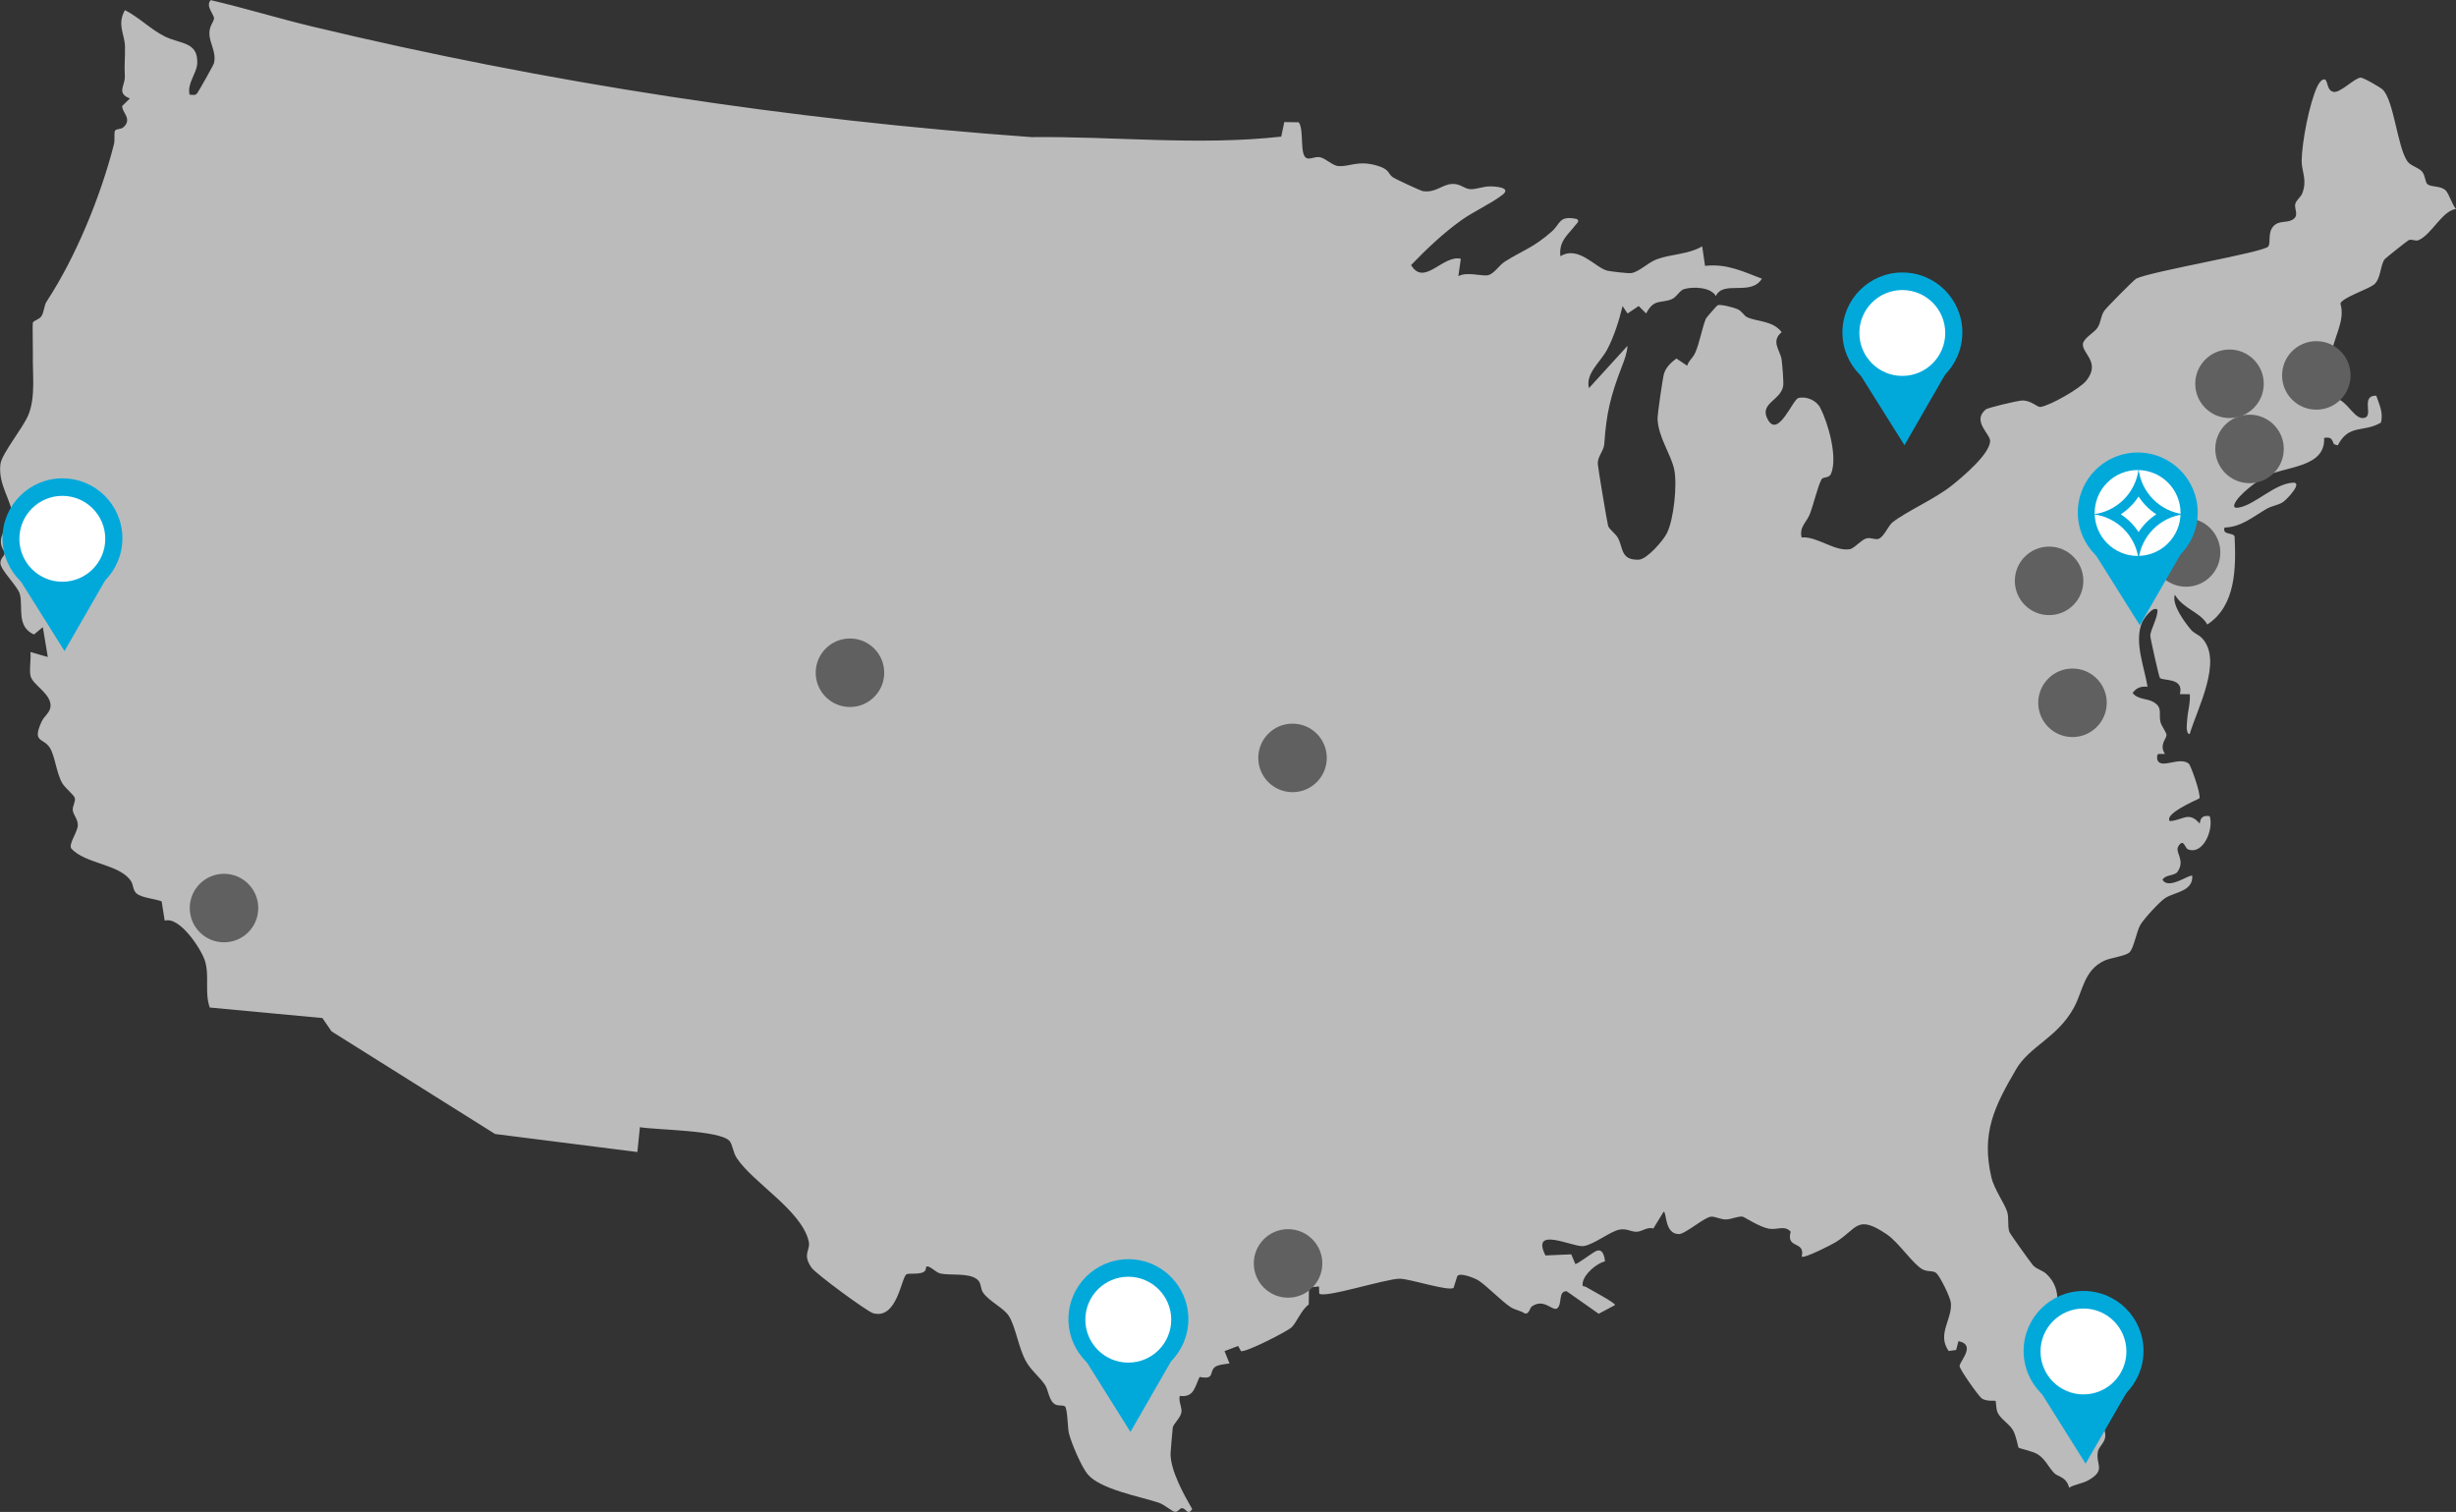 <?xml version="1.0" encoding="UTF-8"?>
<svg id="Layer_2" data-name="Layer 2" xmlns="http://www.w3.org/2000/svg" viewBox="0 0 987.18 607.68">
  <rect x="0" y="0" width="987.18" height="607.68" fill="#333333" stroke="none"/>
  <defs>
    <style>
      .cls-1 {
        fill: #01a9db;
      }

      .cls-2 {
        fill: #bbb;
      }

      .cls-3 {
        fill: #606060;
      }

      .cls-4 {
        fill: #fff;
      }
    </style>
  </defs>
  <g id="Layer_1-2" data-name="Layer 1">
    <g>
      <path class="cls-2" d="M515,54.85l1.22-5.78,5.81.08c2.25,3.08.21,13.06,3.15,14.41,1.35.62,3.31-.7,5.24-.39,2.27.36,5.17,3.34,7.39,3.56,4.53.44,7.76-2.39,15.4-.25,5.87,1.65,4.34,3.41,6.99,4.98,1.23.73,10.79,5.22,11.73,5.36,5.2.77,7.7-2.71,11.76-2.89,3.24-.14,4.77,1.85,7.07,2.08s5.15-1.05,7.91-1.09c2.57-.04,9.02.45,5.24,3.38-4.69,3.64-11.68,6.72-16.65,10.3-7.28,5.23-13.87,11.5-20.08,17.93,5.26,8.81,12.81-4.28,19.99-2.52l-.99,6.99c3.54-1.95,9.64.21,12.04-.42s4.41-4.03,6.62-5.42c7.39-4.65,11.45-5.55,18.89-12.11,3.54-3.12,2.82-6.55,9.95-5.05,1.52.79.11,1.74-.48,2.52-2.95,3.91-6.72,6.3-6,12.48,7.18-4.48,13.93,4.47,18.73,5.76,1.26.34,8.27,1.14,9.53,1.02,3.18-.29,6.81-4.21,10.45-5.56,5.92-2.19,12.67-1.9,18.27-5.22l1.15,7.86c8.7-.98,15.08,2.2,22.85,5.15-4.39,7.14-15.5.49-18.5,6.97-2.1-3.67-9.28-3.83-12.8-2.78-1.76.53-2.99,3.24-4.95,4.05-4.42,1.83-7.11-.37-10.27,5.74l-3-2.99-4.48,3.01-2-3c-1.36,5.68-3.42,12.23-6.13,17.38s-8.84,9.63-7.39,15.61l15.49-16.99c-.12,2.76-1.24,5.69-2.23,8.26-4.54,11.73-6.27,18.84-7.08,31.11-.19,2.83-2.7,5.03-2.63,8.01.04,1.34,3.79,23.7,4.15,24.92.44,1.5,2.96,3.03,4.01,4.99,2.11,3.96,1.03,8.93,8.33,8.64,3.3-.13,9.8-7.65,11.29-10.61,2.79-5.57,4.21-19.5,2.96-25.59s-6.41-12.92-6.7-20.37c-.07-1.75,2.08-16.55,2.59-18.19.8-2.6,2.85-4.51,4.98-6.09l4.34,2.91c.61-2.14,2.16-2.89,3.23-5.24,1.7-3.75,2.84-10.29,4.3-13.73.14-.33,4.35-5.22,4.75-5.37,1.24-.46,6.73,1.02,7.98,1.61,1.85.87,2.54,2.6,3.79,3.2,3.88,1.85,10.47,1.36,13.91,6.03-4.52,3.76-.48,7.45,0,11.06.25,1.89.87,9.02.63,10.51-.97,6.06-10.13,6.99-6,13.87s9.86-8.45,12.13-8.98c3.35-.78,7.28,1.01,8.81,4.03,3.18,6.24,7.01,19.78,4.31,26.36-.84,2.05-3.2,1.09-3.87,2.35-1.52,2.84-3.34,10.59-4.73,14.05-1.27,3.15-4.29,5.13-3.24,9.27,6.06-.61,13.24,5.73,19.37,4.71,1.77-.29,4.56-3.76,6.63-4.32,1.95-.52,3.54.71,4.99.13,2.16-.86,3.85-5.25,5.49-6.56,5.77-4.57,17.04-9.34,24.03-14.97,4.15-3.34,14.98-12.36,15.25-17.67.15-2.95-7.46-8.04-1.73-12.8.82-.68,12.92-3.53,14.53-3.57,3.85-.08,6.06,2.8,7.49,2.58,3.9-.58,15.89-7.41,18.41-10.6,6.09-7.7-2.44-11.12-1.31-15.23,1.1-2.47,4.65-4.13,5.89-6.18,1.24-2.04,1.14-4.28,2.5-6.5.72-1.17,11.86-12.41,12.94-13.06,6.09-2.98,51.49-10.58,53.08-12.92,1.12-1.64-.3-5.4,1.97-8.03,2.14-2.47,5.16-1.42,7.44-2.55,3.37-1.68.91-4.3,1.45-6.52.35-1.44,2.26-2.83,2.8-4.24,2.13-5.49-.3-8.76-.23-13.22.11-7.45,3.09-22.97,6.27-29.74.43-.92,1.37-2.43,2.25-2.75,2.37-.88,1.04,4.13,4.18,4.9,2.7.66,8.37-5.46,10.96-5.71,1.06-.1,7.93,3.88,8.87,4.78,4.58,4.36,5.93,23.28,10.04,28.96,1.25,1.73,4.55,2.42,5.89,4.11s1.12,4.3,2.18,5.05c1.7,1.21,5.61.48,7.42,2.62,1.18,1.39,2.47,5.53,3.95,7.28-5.53.68-9.75,10.27-15.04,12.53-1.28.55-2.64-.57-3.93-.03-.57.24-9.1,7.08-9.52,7.53-1.98,2.06-1.54,8.14-4.57,10.43-2.45,1.85-12.58,5.18-13.39,7.51,2.28,7.39-3.47,14.51-3.6,21.6-.06,3.32,2.09,5.11,1.87,7.69-.24,2.79-3.24,5.62-2.82,8.75,6.47-1.48,9.28,8.1,13.55,8.01,5.09-.1-1.42-9.05,5.43-9,1.19,3.6,2.94,6.86,1.85,10.84-7.08,4.13-12.83.39-17.34,9.15l-1.53-.49c-.91-2.3-1.25-2.93-3.95-2.52.63,11.91-15.13,11.3-23.21,15.3-3.51,1.74-11.42,7.72-12.78,11.23-.54,1.39.19,1.69,1.49,1.5,6.63-.99,14.41-9.63,21.99-10.04,4.13-.22-2.46,6.83-4.14,7.88-1.84,1.16-4.4,1.45-6.4,2.6-5.49,3.16-10.24,7.39-16.96,7.55-1.07,3.21,3.61,1.84,4.04,3.66.57,12.55.55,27.79-10.99,35.32-2.72-5.01-9.75-6.27-13.04-11.98-1.29,3.98,3.8,10.84,6.45,14.04,1.22,1.47,3.23,2.07,4.53,3.47,8.42,9.08-1.97,28.24-5,38.48-1.73,0-1.1-4.38-1.03-5.54.2-3.56,1.34-6.87,1.06-10.46l-3.97-.03c1.77-6.97-7.28-5.13-8.09-6.6-.42-.76-3.85-16.04-3.82-16.91.08-2.42,3.13-7.32,2.88-10.45-1.89-1.63-5.7,3.91-6.24,5.25-3.18,7.9,1.03,17.95,2.25,25.74-2.57-.26-4.48.36-5.98,2.51,2.11,2.7,5.73,2.11,8.36,3.62,3.93,2.27,1.97,4.89,2.85,8.15.45,1.68,2.51,4.19,2.41,5.21-.16,1.64-3.01,3.87-.63,7.52h-2.27c-1.18-.22-.93,2.01-.73,2.5,1.55,3.69,8.89-1.6,12.6,1.41.7.57,4.94,12.15,4.24,13.96-2.12,1.03-14.41,6.42-11.84,9.14,5.34-.45,7.6-4.11,11.97,1,.29-2.49,1.41-3.45,4.02-3,1.67,5.17-2.53,15.77-8.75,13.33-1.22-.48-1.69-4.56-3.78-1.37-1.74,2.65,2.92,5.48-.39,10.37-1.18,1.73-4.77,1.07-6.05,3.17,2.26,4.38,11.09-2.45,11.97-1.5.28,6.17-6.71,6.41-10.7,8.79-2.32,1.38-8.77,8.5-10.15,10.85-1.57,2.67-2.65,9.46-4.4,11.1-1.59,1.5-7.52,2.13-10.14,3.36-8.24,3.86-8.57,12.21-12.18,18.82-6.67,12.2-17.77,15.44-23.23,24.77-8.84,15.12-14.09,25.77-9.94,43.55,1.06,4.56,5.31,10.53,6.31,13.69.84,2.65.06,5.46.88,8.12.24.79,8.93,12.83,9.53,13.47,1.56,1.66,3.83,1.96,5.46,3.54,7.14,6.9,2.6,13.8,5.76,19.24,1.06,1.83,3.16,2.07,4.27,3.73,1.5,2.24,1.92,6.83,3.36,9.64,2.16,4.24,9.13,12.12,10,16.05.72,3.28-.84,6.38-.91,9.77-.04,2.34,1.32,4.6,1.09,6.92-.25,2.54-2.62,3.93-2.99,6.14-.86,5.2,3.35,7.22-3.66,11.29-2.44,1.42-5.43,1.62-7.88,3.05-1.09-4.45-4.47-4.31-6-5.87-2.2-2.24-3.54-5.57-6.52-7.48-2.07-1.33-7.51-2.41-7.78-2.72-.25-.29-.95-4.9-2.34-7.16-1.59-2.58-4.84-4.31-6.08-6.93-.68-1.43-.64-4.52-.81-4.68-.32-.3-3.44.34-5.52-.98-1.23-.78-9.24-12.1-8.98-13.16.59-2.46,6.54-8.46-.43-9.91l-.95,3.56-3,.4c-4.81-6.83,1.51-12.65.89-19.33-.21-2.27-4.33-10.63-5.85-11.98-1.3-1.16-3.47-.33-5.67-1.58-3.78-2.15-9.46-10.73-14.1-13.9-12.23-8.36-11.95-2.35-20.64,3.03-1.69,1.05-12.85,6.74-13.69,5.81,1.56-6.55-6.46-2.86-4.43-10.01-2.49-2.71-5.44-.59-8.81-1.2-3.81-.7-9.86-4.72-10.45-4.82-1.86-.33-4.52,1.09-6.81,1.11-2.12.03-4.31-1.27-5.99-1.11-2.72.26-10.37,7.04-12.92,7-5.86-.1-4.78-8.95-6.09-9l-4.13,6.74c-2.6-.76-4.47,1.31-6.84,1.32-2.25,0-3.88-1.41-6.78-.87-3.73.69-10.33,6.09-14.49,6.63s-21.33-8.33-15.27,3.76l10.38-.45,1.63,3.88c.36.41,7.11-4.68,8.33-5.2,2.69-1.15,3.33,1.91,3.6,4.1-3.45.95-8.34,5.04-8.95,8.62-.34,1.98.52,1.23,1.3,1.71,1.7,1.04,11.66,6.28,11.7,7.26l-6.58,3.52-12.89-9.06c-3.67-.06-1.5,5.58-4.04,7.04-2.14.57-5.07-4.06-9.78-1.05-1.15.74-1.11,3.31-2.99,2.94-1.66-1.11-4.05-1.47-5.61-2.47-3.72-2.39-9.8-8.79-13.14-10.86-1.31-.81-7.61-3.44-8.44-1.54l-1.44,4.58c-1.96,1.51-17.41-3.6-21.57-3.67-5.47-.09-30.32,8.01-32.44,5.97l-.09-2.85-4.02.41-.1,6.86c-2.98,2.04-4.88,7.28-6.9,9.15-1.87,1.73-18.19,10.04-20.33,9.59l-1.15-2.1-5.47,2.07,2,4.98c-1.67.22-4.78.46-5.98,1.52-2.3,2.03.2,5.03-6.05,3.89-1.95,4.05-2.23,8.33-7.96,7.62-.55,2.1.87,4.51.69,6.36-.23,2.42-3.19,4.72-3.51,6.35-.1.53-.89,9.95-.89,10.6.07,6.87,5.32,16.3,8.7,22.15-1.89,3-2.49-.65-4.33-.31-.83.16-1.5,1.68-2.73,1.42-1.31-.29-4.01-2.85-6.38-3.65-7.33-2.46-23.46-5.33-28.57-11.43-2.49-2.97-6.58-12.56-7.54-16.46-.55-2.22-.51-9.96-1.63-10.87-.58-.47-2.59-.11-3.77-.69-2.63-1.3-2.74-5.63-4.18-7.85-2.04-3.14-5.52-5.73-7.6-9.4-3.06-5.41-4.1-13.56-6.84-18.16-2.05-3.43-7.85-5.88-10.46-9.54-1.24-1.74-.53-3.95-2.53-5.46-3.5-2.65-10.78-1.37-14.73-2.28-1.85-.43-4.39-3.47-5.62-2.71-.11.07.1,1.67-1.27,2.25-2.17.92-5.77.25-6.67.81-2.11,1.32-3.7,18.27-13.39,15.63-2.41-.66-23.06-15.87-24.74-18.27-3.95-5.65-.26-6.93-1.18-10.74-2.99-12.37-22.21-23.34-28.83-33.25-1.67-2.5-1.73-5.59-3-7-3.9-4.33-29.2-4.37-36-5.51l-1.02,9.98-57.2-7.25-65.74-41.26-3.66-5.34-45.28-4.23c-2.14-6.05-.07-12.53-1.88-18.62-1.4-4.71-10.2-18.18-16.22-16.28l-1.24-7.76c-2.7-1.08-7.88-1.37-10.06-3.17-1.53-1.26-1.25-3.45-2.26-4.99-4.51-6.87-18.35-6.85-23.99-13.08-1.2-1.92,2.64-6.67,2.63-9.49-.02-2.49-1.91-4.06-2.04-6.04-.1-1.58,1.17-3.26.83-4.76-.28-1.24-3.84-3.91-5.05-5.99-2.31-3.97-2.93-10.81-4.91-14.09-2.64-4.37-7.38-1.91-3.4-10.62,1.11-2.42,3.62-3.72,3.61-6.48-.01-5-7.39-8.4-8.08-12.03-.54-2.83.3-6.5-.02-9.48l6.99,2-2-12-3.56,2.96c-7.18-3.24-4.29-10.97-5.67-16.23-.82-3.12-7.59-9.47-7.81-12.31-.15-2.02,1.62-3.07,1.68-3.95.08-1.07-1.83-2.58-1.46-5.71.45-3.75,4.6-7.49,4.61-9.05.04-6.18-5.92-12.81-4.83-21.26.55-4.24,9.11-14.55,11.23-19.76,2.96-7.26,1.63-16.37,1.81-24.18.06-2.39-.2-12.18-.04-12.81.25-.98,2.53-1.22,3.5-2.72,1.06-1.63.98-4.2,2.1-5.91,11.69-17.85,21.63-42.06,26.99-63.01.49-1.92.04-4.23.39-5.42.31-1.04,2.42-.59,3.53-1.62,3.62-3.37-.79-5.96-.57-8.5l3.09-3.01c-5.57-2.18-1.83-5.17-2.03-8.96-.27-5.08.17-7.51.06-12-.12-4.86-3.28-8.84-.02-14.54,5.58,2.83,10.44,7.77,15.95,10.54,6.38,3.2,13.54,2.02,13.11,10.95-.19,3.91-4.18,8.01-3.06,12.51,1.18-.09,2.15.54,3.06-.63.64-.82,6.6-11.42,6.75-12.1.99-4.5-1.8-7.9-1.86-11.83-.05-3.2,1.74-4.6,1.86-6.12.12-1.43-3.61-5.06-1.31-7.34,13.58,3.17,26.91,7.27,40.47,10.53,94.95,22.79,192.02,37.53,289.47,44.53,33.55-.36,67.01,3.49,100.37-.2Z"/>
      <g>
        <g>
          <circle class="cls-1" cx="764.66" cy="133.62" r="24.1"/>
          <polyline class="cls-1" points="743.16 143.35 744.74 145.87 765.49 178.94 784.5 145.91"/>
        </g>
        <circle class="cls-4" cx="764.62" cy="133.83" r="17.26"/>
      </g>
      <g>
        <g>
          <circle class="cls-1" cx="25.1" cy="216.35" r="24.1"/>
          <polyline class="cls-1" points="3.6 226.08 5.18 228.59 25.93 261.67 44.94 228.63"/>
        </g>
        <circle class="cls-4" cx="25.05" cy="216.56" r="17.26"/>
      </g>
      <g>
        <g>
          <circle class="cls-1" cx="453.56" cy="530.2" r="24.1"/>
          <polyline class="cls-1" points="432.06 539.93 433.64 542.44 454.38 575.52 473.39 542.48"/>
        </g>
        <circle class="cls-4" cx="453.51" cy="530.41" r="17.26"/>
      </g>
      <g>
        <g>
          <circle class="cls-1" cx="837.48" cy="542.97" r="24.1"/>
          <polyline class="cls-1" points="815.98 552.7 817.56 555.22 838.31 588.29 857.32 555.26"/>
        </g>
        <circle class="cls-4" cx="837.44" cy="543.18" r="17.26"/>
      </g>
      <g>
        <g>
          <circle class="cls-3" cx="878.68" cy="222.05" r="13.77"/>
          <circle class="cls-1" cx="859.26" cy="205.97" r="24.1"/>
          <polyline class="cls-1" points="837.76 215.7 839.34 218.22 860.08 251.29 879.1 218.26"/>
        </g>
        <circle class="cls-4" cx="859.21" cy="206.18" r="17.26"/>
      </g>
      <path class="cls-1" d="M859.59,199.57c1.86,2.85,4.29,5.28,7.14,7.14-2.85,1.86-5.28,4.29-7.14,7.14-1.86-2.85-4.29-5.28-7.14-7.14,2.85-1.86,5.28-4.29,7.14-7.14M859.59,188.52c-1.13,9.51-8.67,17.05-18.18,18.18,9.51,1.13,17.05,8.67,18.18,18.18,1.13-9.51,8.67-17.05,18.18-18.18-9.51-1.13-17.05-8.67-18.18-18.18h0Z"/>
    </g>
    <circle class="cls-3" cx="833.03" cy="282.47" r="13.77"/>
    <circle class="cls-3" cx="519.53" cy="304.62" r="13.77"/>
    <circle class="cls-3" cx="904.19" cy="180.43" r="13.77"/>
    <circle class="cls-3" cx="896.14" cy="154.25" r="13.77"/>
    <circle class="cls-3" cx="931.04" cy="150.89" r="13.77"/>
    <circle class="cls-3" cx="823.63" cy="233.46" r="13.77"/>
    <circle class="cls-3" cx="90.04" cy="364.97" r="13.77"/>
    <circle class="cls-3" cx="517.73" cy="507.8" r="13.77"/>
    <circle class="cls-3" cx="341.64" cy="270.39" r="13.77"/>
  </g>
</svg>